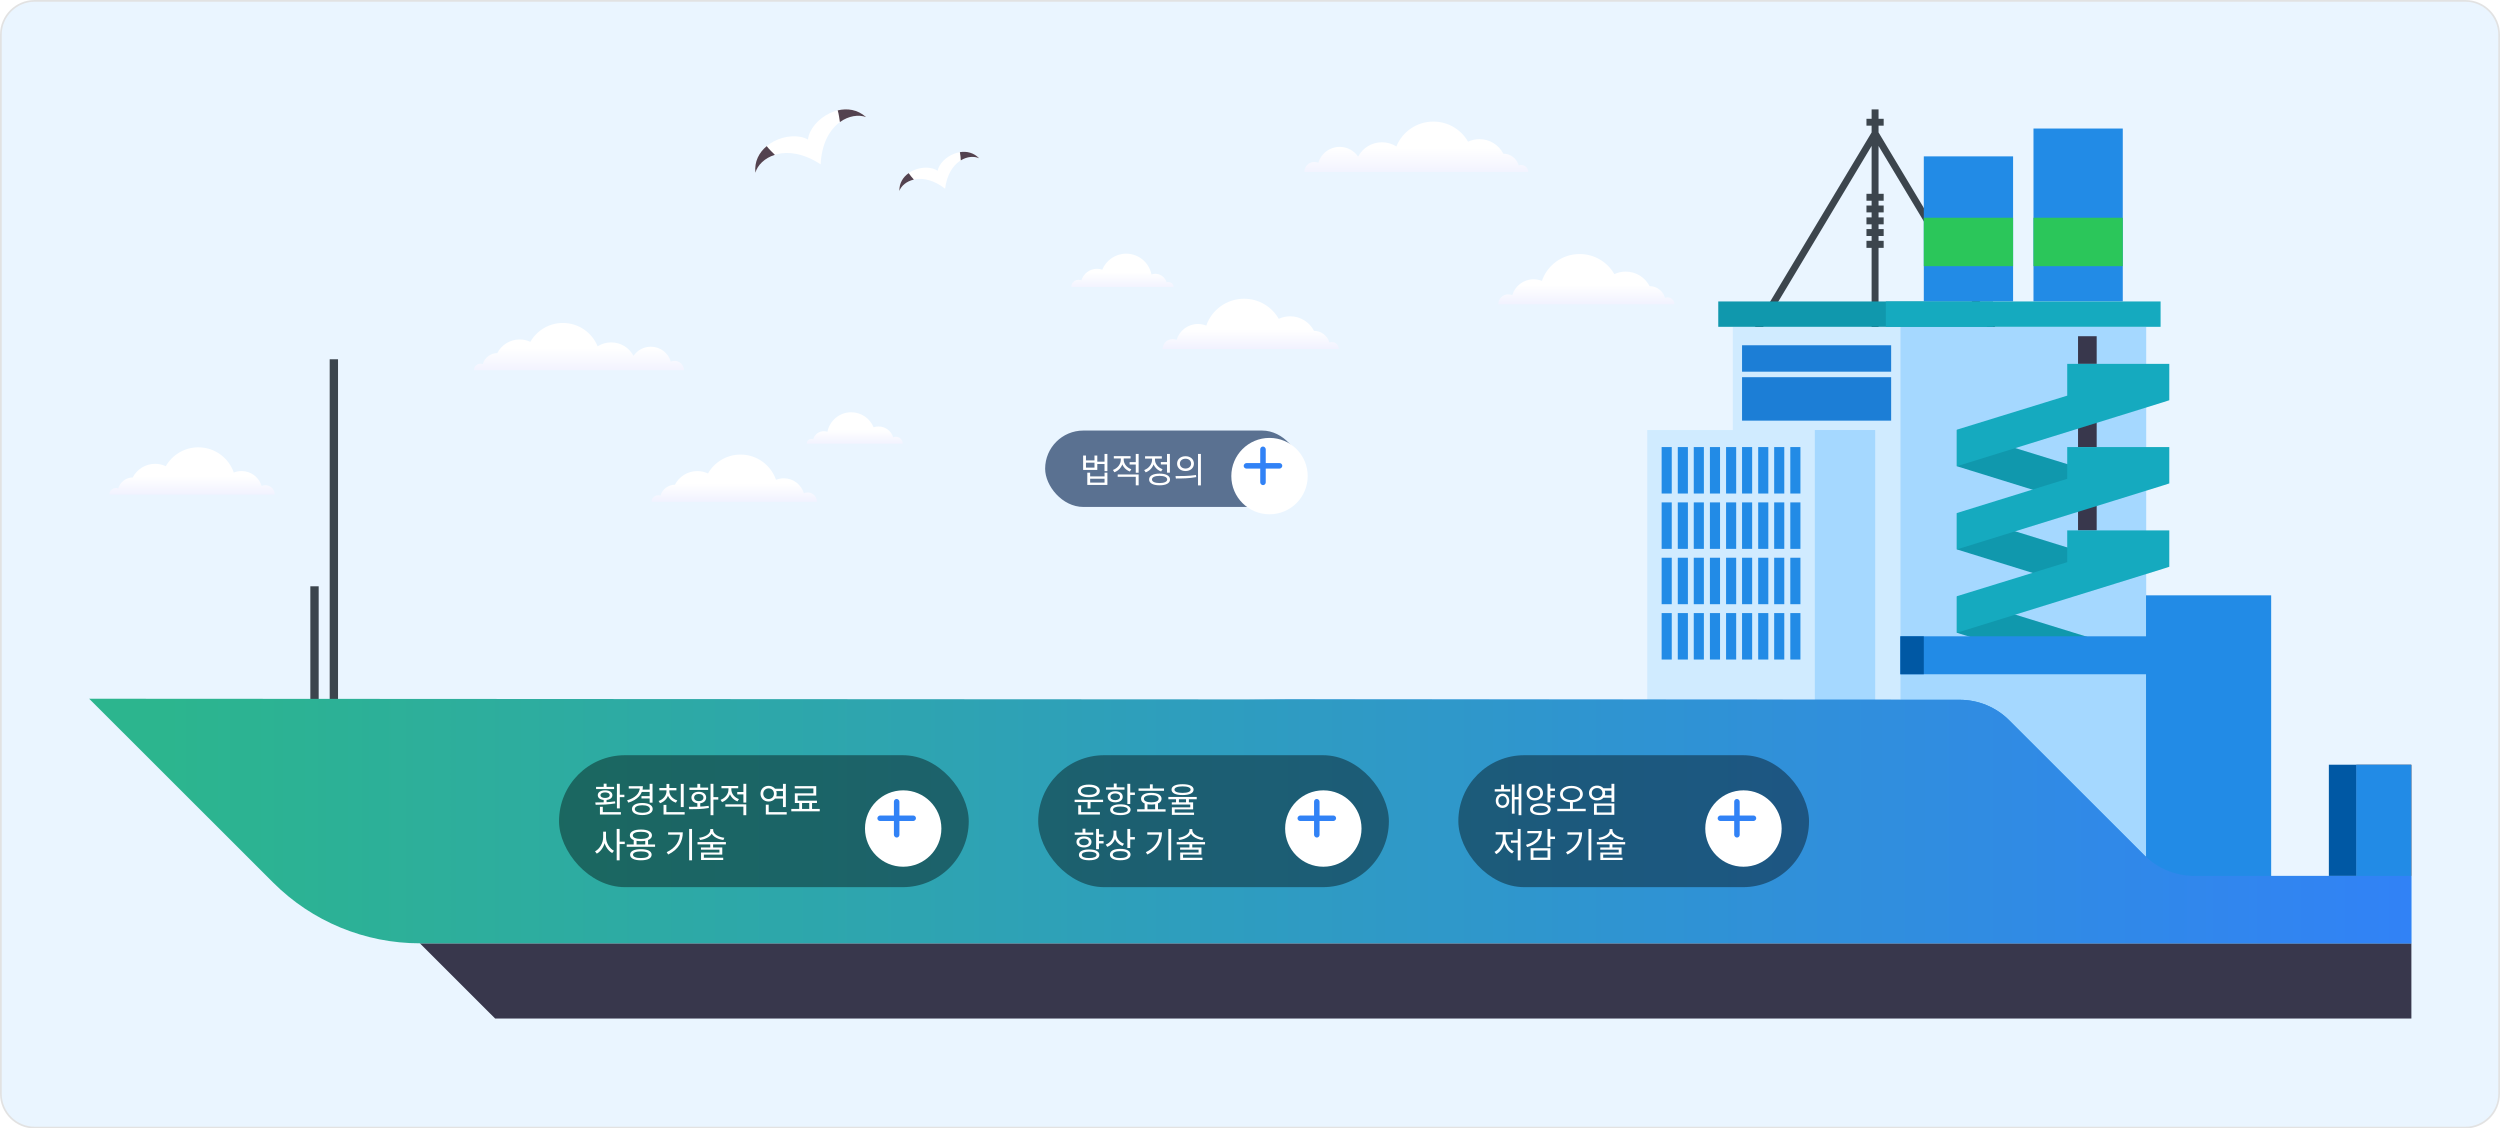 <svg width="1440" height="650" viewBox="0 0 1440 650" fill="none" xmlns="http://www.w3.org/2000/svg">
<path d="M20 0.5H1420C1430.77 0.5 1439.5 9.23 1439.5 20V630C1439.5 640.77 1430.77 649.5 1420 649.5H20C9.23 649.5 0.5 640.77 0.5 630V20C0.5 9.23 9.23 0.5 20 0.5Z" fill="#EAF5FF" stroke="#E2E2E2"/>
<path d="M194.704 435.673H189.899L189.899 206.941H194.704L194.704 435.673Z" fill="#3C454D"/>
<path d="M183.56 435.571H178.754V337.704H183.56V435.571Z" fill="#3C454D"/>
<path d="M1008.12 200.709L1004.64 198.666L1078.05 76.281V72.399H1075.08V68.414H1078.05V63H1082.04V68.414H1085V72.399H1082.04V76.281L1155.44 198.666L1152.07 200.709L1082.04 84.045V111.627H1085V115.612H1082.04V118.37H1085V122.354H1082.04V125.214H1085V129.199H1082.04V131.957H1085V135.941H1082.04V138.699H1085V142.786H1082.04V162.298V199.688H1078.05V162.298V142.786H1075.08V138.699H1078.05V135.941H1075.08V131.957H1078.05V129.199H1075.08V125.214H1078.05V122.354H1075.08V118.37H1078.05V115.612H1075.08V111.627H1078.05V84.045L1008.12 200.709Z" fill="#3C454D"/>
<path d="M998.1 188.348H1094.61V535.687H998.1V188.348Z" fill="#D0EBFF"/>
<path d="M948.82 247.702H1045.33V535.687H948.82V247.702Z" fill="#D0EBFF"/>
<path d="M1031.22 257.509H1037.05V284.275H1031.22V257.509Z" fill="#228BE6"/>
<path d="M1021.92 257.509H1027.75V284.275H1021.92V257.509Z" fill="#228BE6"/>
<path d="M1012.72 257.509H1018.55V284.275H1012.72V257.509Z" fill="#228BE6"/>
<path d="M1003.42 257.509H1009.24V284.275H1003.42V257.509Z" fill="#228BE6"/>
<path d="M994.214 257.509H1000.04V284.275H994.214V257.509Z" fill="#228BE6"/>
<path d="M984.911 257.509H990.738V284.275H984.911V257.509Z" fill="#228BE6"/>
<path d="M975.607 257.509H981.434V284.275H975.607V257.509Z" fill="#228BE6"/>
<path d="M966.405 257.509H972.233V284.275H966.405V257.509Z" fill="#228BE6"/>
<path d="M957.101 257.509H962.929V284.275H957.101V257.509Z" fill="#228BE6"/>
<path d="M1031.22 289.383H1037.05V316.148H1031.22V289.383Z" fill="#228BE6"/>
<path d="M1021.92 289.383H1027.75V316.148H1021.92V289.383Z" fill="#228BE6"/>
<path d="M1012.72 289.383H1018.55V316.148H1012.72V289.383Z" fill="#228BE6"/>
<path d="M1003.42 289.383H1009.24V316.148H1003.42V289.383Z" fill="#228BE6"/>
<path d="M994.214 289.383H1000.04V316.148H994.214V289.383Z" fill="#228BE6"/>
<path d="M984.91 289.383H990.738V316.148H984.91V289.383Z" fill="#228BE6"/>
<path d="M975.607 289.383H981.434V316.148H975.607V289.383Z" fill="#228BE6"/>
<path d="M966.405 289.383H972.233V316.148H966.405V289.383Z" fill="#228BE6"/>
<path d="M957.101 289.383H962.929V316.148H957.101V289.383Z" fill="#228BE6"/>
<path d="M1031.22 321.256H1037.05V348.022H1031.22V321.256Z" fill="#228BE6"/>
<path d="M1021.92 321.256H1027.75V348.022H1021.92V321.256Z" fill="#228BE6"/>
<path d="M1012.72 321.256H1018.55V348.022H1012.72V321.256Z" fill="#228BE6"/>
<path d="M1003.42 321.256H1009.24V348.022H1003.42V321.256Z" fill="#228BE6"/>
<path d="M994.214 321.256H1000.04V348.022H994.214V321.256Z" fill="#228BE6"/>
<path d="M984.91 321.256H990.738V348.022H984.91V321.256Z" fill="#228BE6"/>
<path d="M975.607 321.256H981.434V348.022H975.607V321.256Z" fill="#228BE6"/>
<path d="M966.405 321.256H972.233V348.022H966.405V321.256Z" fill="#228BE6"/>
<path d="M957.101 321.256H962.929V348.022H957.101V321.256Z" fill="#228BE6"/>
<path d="M1031.22 353.13H1037.05V379.895H1031.22V353.13Z" fill="#228BE6"/>
<path d="M1021.92 353.13H1027.75V379.895H1021.92V353.13Z" fill="#228BE6"/>
<path d="M1012.72 353.13H1018.55V379.895H1012.72V353.13Z" fill="#228BE6"/>
<path d="M1003.42 353.13H1009.24V379.895H1003.42V353.13Z" fill="#228BE6"/>
<path d="M994.214 353.13H1000.04V379.895H994.214V353.13Z" fill="#228BE6"/>
<path d="M984.91 353.13H990.738V379.895H984.91V353.13Z" fill="#228BE6"/>
<path d="M975.607 353.13H981.434V379.895H975.607V353.13Z" fill="#228BE6"/>
<path d="M966.405 353.13H972.233V379.895H966.405V353.13Z" fill="#228BE6"/>
<path d="M957.101 353.13H962.929V379.895H957.101V353.13Z" fill="#228BE6"/>
<path d="M989.716 173.637H1147.98V188.246H989.716V173.637Z" fill="#1098AD"/>
<path d="M1094.61 188.348H1236.22V535.687H1094.61V188.348Z" fill="#A5D8FF"/>
<path d="M1196.95 193.66H1207.69V209.597H1196.95V193.66Z" fill="#38374C"/>
<path d="M1196.95 241.573H1207.69V257.509H1196.95V241.573Z" fill="#38374C"/>
<path d="M1196.95 289.587H1207.69V305.524H1196.95V289.587Z" fill="#38374C"/>
<path d="M1127.13 247.702V268.543L1184.79 286.42L1202.27 270.892L1127.13 247.702Z" fill="#1098AD"/>
<path d="M1127.13 295.614V316.455L1184.79 334.332L1202.27 318.907L1127.13 295.614Z" fill="#1098AD"/>
<path d="M1127.13 343.629V364.469L1184.79 382.347L1202.27 366.819L1127.13 343.629Z" fill="#1098AD"/>
<path d="M1127.13 247.498V268.543L1218.73 240.143L1246.03 231.663L1249.51 230.54V209.597H1190.72V227.884L1127.13 247.498Z" fill="#15AABF"/>
<path d="M1127.13 295.512V316.455L1218.73 288.055L1246.03 279.576L1249.51 278.452V257.509H1190.72V275.796L1127.13 295.512Z" fill="#15AABF"/>
<path d="M1127.13 343.425V364.469L1218.73 336.069L1246.03 327.59L1249.51 326.466V305.524H1190.72V323.81L1127.13 343.425Z" fill="#15AABF"/>
<path d="M1171.29 74.033H1222.72V173.637H1171.29V74.033Z" fill="#228BE6"/>
<path d="M1108.11 90.072H1159.54V173.637H1108.11V90.072Z" fill="#228BE6"/>
<path d="M1171.29 125.419H1222.72V153.308H1171.29V125.419Z" fill="#2BC65A"/>
<path d="M1108.11 125.419H1159.54V153.308H1108.11V125.419Z" fill="#2BC65A"/>
<path d="M1045.33 247.702H1080.1V535.687H1045.33V247.702Z" fill="#A5D8FF"/>
<path d="M1236.11 342.914H1308.19V535.687H1236.11V342.914Z" fill="#228BE6"/>
<path d="M1086.23 173.637H1244.5V188.246H1086.23V173.637Z" fill="#15AABF"/>
<path d="M1003.42 217.259H1089.3V242.288H1003.42V217.259Z" fill="#1C7ED6"/>
<path d="M1003.42 198.871H1089.3V214.092H1003.42V198.871Z" fill="#1C7ED6"/>
<path d="M1094.61 366.512H1262.8V388.374H1094.61V366.512Z" fill="#228BE6"/>
<path d="M1094.61 366.512H1108.11V388.374H1094.61V366.512Z" fill="#0058A4"/>
<path d="M241.836 543.348L285.186 586.663H1388.96V543.348H241.836Z" fill="#38374C"/>
<path d="M1357.27 440.475H1388.96V504.528H1357.27V440.475Z" fill="#38374C"/>
<path d="M1341.42 440.475H1357.27V504.528H1341.42V440.475Z" fill="#0058A4"/>
<path d="M1388.65 543.348L827.258 543.144L1370.66 538.241L1367.29 521.487L1226.6 515.868L1118.84 408.193L717.351 402.881L1128.66 403.085C1139.5 403.085 1149.82 407.376 1157.39 415.038L1234.99 492.576C1242.66 500.238 1252.98 504.528 1263.82 504.528H1357.16V440.475H1388.86V543.348H1388.55H1388.65Z" fill="#228BE6"/>
<path fill-rule="evenodd" clip-rule="evenodd" d="M1157.49 415.037C1149.93 407.376 1139.6 403.085 1128.76 403.085L51.364 402.472L157.386 508.41C179.777 530.783 210.142 543.348 241.836 543.348H1388.96V504.528H1263.92C1253.09 504.528 1242.76 500.238 1235.09 492.576L1157.49 415.037Z" fill="url(#paint0_linear_9_154)"/>
<g clip-path="url(#clip0_9_154)">
<path d="M465.412 80.4C455.046 74.495 433.358 82.66 435.098 99.502C437.696 90.243 453.086 81.834 472.691 94.665C473.842 71.409 489.796 64.069 498.839 67.447C486.169 56.098 466.687 68.614 465.388 80.4H465.412Z" fill="white"/>
<path d="M435.098 99.502C436.323 95.151 440.367 91.044 446.322 89.173C444.68 87.545 442.964 85.941 441.617 84.167C437.279 87.788 434.412 92.989 435.098 99.502Z" fill="#53424F"/>
<path d="M498.838 67.447C494.599 65.868 488.84 66.67 483.792 70.315C483.424 68.031 483.154 65.722 482.517 63.583C488.007 62.247 493.937 63.049 498.838 67.423V67.447Z" fill="#53424F"/>
<path d="M540.107 98.384C533.245 93.718 517.757 98.214 518.027 110C520.33 103.73 531.48 98.724 544.371 108.688C546.454 92.6 557.898 88.371 564 91.215C555.839 82.66 541.65 90.291 540.082 98.384H540.107Z" fill="white"/>
<path d="M518.027 110C519.105 107.059 522.144 104.411 526.383 103.438C525.329 102.223 524.227 101.008 523.393 99.72C520.183 101.98 517.929 105.431 518.027 110Z" fill="#53424F"/>
<path d="M564 91.19C561.133 89.854 557.114 90.097 553.413 92.381C553.291 90.777 553.217 89.149 552.899 87.642C556.795 87.01 560.839 87.885 564 91.19Z" fill="#53424F"/>
</g>
<g clip-path="url(#clip1_9_154)">
<path d="M276.724 209.456C277.198 209.456 277.672 209.555 278.095 209.729C279.118 206.098 282.46 203.412 286.425 203.387C288.844 198.71 293.707 195.527 299.343 195.527C301.538 195.527 303.633 196.024 305.478 196.895C309.194 190.403 316.202 186.025 324.232 186.025C333.285 186.025 341.041 191.597 344.233 199.481C346.477 198.039 349.171 197.218 352.038 197.218C357.625 197.218 362.463 200.352 364.907 204.979C367.076 201.795 370.717 199.705 374.882 199.705C380.344 199.705 384.957 203.337 386.404 208.312C387.077 208.013 387.8 207.864 388.574 207.864C391.541 207.864 393.96 210.277 393.96 213.237H272.983C272.983 211.172 274.654 209.506 276.724 209.506V209.456Z" fill="url(#paint1_linear_9_154)"/>
<path d="M66.741 281.092C67.215 281.092 67.688 281.191 68.112 281.365C69.135 277.734 72.477 275.048 76.442 275.023C78.861 270.346 83.724 267.163 89.36 267.163C91.555 267.163 93.65 267.66 95.495 268.531C99.211 262.039 106.219 257.661 114.249 257.661C123.726 257.661 131.756 263.73 134.649 272.187C136.045 271.64 137.541 271.316 139.138 271.316C144.599 271.316 149.213 274.948 150.684 279.923C151.333 279.624 152.081 279.475 152.854 279.475C155.846 279.475 158.241 281.888 158.241 284.848H63C63 282.783 64.671 281.117 66.741 281.117V281.092Z" fill="url(#paint2_linear_9_154)"/>
<path d="M379.047 285.269C379.546 285.269 379.995 285.368 380.419 285.543C381.441 281.911 384.783 279.225 388.748 279.2C391.167 274.524 396.03 271.34 401.666 271.34C403.861 271.34 405.931 271.837 407.801 272.708C411.517 266.216 418.525 261.838 426.555 261.838C436.007 261.838 444.062 267.907 446.98 276.364C448.376 275.817 449.873 275.494 451.469 275.494C456.93 275.494 461.544 279.125 463.015 284.1C463.689 283.801 464.412 283.652 465.185 283.652C468.153 283.652 470.572 286.065 470.572 289.025H375.331C375.331 286.96 377.002 285.294 379.072 285.294L379.047 285.269Z" fill="url(#paint3_linear_9_154)"/>
<path d="M467.429 252.784C467.779 252.784 468.128 252.859 468.427 252.983C469.175 250.322 471.644 248.357 474.537 248.357C475.26 248.357 475.958 248.481 476.607 248.705C477.854 242.312 483.515 237.462 490.273 237.462C496.109 237.462 501.097 241.044 503.191 246.118C504.089 245.819 505.037 245.645 506.034 245.645C510.025 245.645 513.391 248.282 514.464 251.913C514.962 251.69 515.486 251.59 516.035 251.59C518.204 251.59 519.975 253.356 519.975 255.52H464.661C464.661 254.028 465.883 252.809 467.38 252.809L467.429 252.784Z" fill="url(#paint4_linear_9_154)"/>
</g>
<g clip-path="url(#clip2_9_154)">
<path d="M876.246 94.981C875.741 94.981 875.236 95.087 874.784 95.273C873.695 91.405 870.134 88.544 865.908 88.517C863.33 83.537 858.148 80.146 852.142 80.146C849.803 80.146 847.571 80.676 845.604 81.603C841.645 74.689 834.177 70.026 825.619 70.026C815.972 70.026 807.707 75.961 804.306 84.358C801.914 82.822 799.044 81.948 795.987 81.948C790.034 81.948 784.879 85.285 782.274 90.213C779.962 86.822 776.082 84.597 771.644 84.597C765.824 84.597 760.907 88.465 759.366 93.763C758.649 93.445 757.878 93.286 757.054 93.286C753.892 93.286 751.314 95.856 751.314 99.008H880.232C880.232 96.809 878.452 95.034 876.246 95.034V94.981Z" fill="url(#paint5_linear_9_154)"/>
<path d="M960.506 171.277C960.001 171.277 959.496 171.383 959.045 171.568C957.955 167.7 954.394 164.839 950.168 164.813C947.591 159.832 942.408 156.441 936.402 156.441C934.063 156.441 931.831 156.971 929.865 157.898C925.905 150.984 918.437 146.322 909.88 146.322C899.781 146.322 891.223 152.786 888.141 161.793C886.652 161.21 885.058 160.866 883.357 160.866C877.537 160.866 872.62 164.733 871.052 170.032C870.361 169.714 869.564 169.555 868.74 169.555C865.551 169.555 863 172.124 863 175.277H964.493C964.493 173.078 962.712 171.303 960.506 171.303V171.277Z" fill="url(#paint6_linear_9_154)"/>
<path d="M767.206 197.026C766.674 197.026 766.196 197.132 765.744 197.318C764.655 193.45 761.094 190.589 756.868 190.562C754.29 185.582 749.108 182.191 743.102 182.191C740.763 182.191 738.557 182.721 736.564 183.648C732.604 176.734 725.137 172.071 716.579 172.071C706.507 172.071 697.923 178.535 694.814 187.542C693.325 186.96 691.731 186.615 690.03 186.615C684.21 186.615 679.293 190.483 677.726 195.781C677.008 195.463 676.237 195.304 675.413 195.304C672.251 195.304 669.673 197.874 669.673 201.026H771.166C771.166 198.828 769.385 197.053 767.179 197.053L767.206 197.026Z" fill="url(#paint7_linear_9_154)"/>
<path d="M673.022 162.429C672.65 162.429 672.277 162.508 671.959 162.64C671.161 159.806 668.53 157.713 665.448 157.713C664.677 157.713 663.933 157.845 663.242 158.084C661.913 151.276 655.88 146.11 648.678 146.11C642.46 146.11 637.144 149.925 634.912 155.329C633.955 155.011 632.945 154.825 631.882 154.825C627.63 154.825 624.043 157.634 622.9 161.501C622.368 161.263 621.81 161.157 621.226 161.157C618.913 161.157 617.027 163.038 617.027 165.343H675.972C675.972 163.753 674.669 162.455 673.075 162.455L673.022 162.429Z" fill="url(#paint8_linear_9_154)"/>
</g>
<rect x="322" y="435" width="236" height="76" rx="38" fill="black" fill-opacity="0.4"/>
<path d="M355.34 451.48V465.64H357V451.48H355.34ZM356.3 457.78V459.16H359.64V457.78H356.3ZM345.56 467.8V469.16H357.64V467.8H345.56ZM345.56 464.7V468.22H347.22V464.7H345.56ZM347.72 460.32V462.78H349.38V460.32H347.72ZM343.1 463.56C346.24 463.54 350.58 463.46 354.4 462.76L354.26 461.58C350.54 462.16 346.08 462.22 342.88 462.22L343.1 463.56ZM343.34 453.24V454.5H353.72V453.24H343.34ZM348.54 455.24C346 455.24 344.32 456.3 344.32 458.02C344.32 459.76 346 460.82 348.54 460.82C351.08 460.82 352.74 459.76 352.74 458.02C352.74 456.3 351.08 455.24 348.54 455.24ZM348.54 456.42C350.14 456.42 351.18 457.04 351.18 458.02C351.18 459.02 350.14 459.62 348.54 459.62C346.92 459.62 345.88 459.02 345.88 458.02C345.88 457.04 346.92 456.42 348.54 456.42ZM347.72 451.4V453.8H349.38V451.4H347.72ZM369.638 454.8V456.16H374.478V454.8H369.638ZM369.478 458.56V459.92H374.358V458.56H369.478ZM374.198 451.48V462.32H375.858V451.48H374.198ZM368.538 452.84V453.56C368.538 456.98 365.838 459.64 361.218 460.98L361.898 462.32C367.098 460.76 370.318 457.5 370.318 452.84H368.538ZM362.158 452.84V454.2H369.678V452.84H362.158ZM369.978 462.52C366.318 462.52 363.998 463.82 363.998 466C363.998 468.18 366.318 469.48 369.978 469.48C373.638 469.48 375.958 468.18 375.958 466C375.958 463.82 373.638 462.52 369.978 462.52ZM369.978 463.82C372.638 463.82 374.338 464.64 374.338 466C374.338 467.36 372.638 468.16 369.978 468.16C367.338 468.16 365.638 467.36 365.638 466C365.638 464.64 367.338 463.82 369.978 463.82ZM392.137 451.5V464.86H393.817V451.5H392.137ZM382.197 467.8V469.16H394.357V467.8H382.197ZM382.197 463.6V468.52H383.837V463.6H382.197ZM383.897 454.94V455.7C383.897 458.2 382.037 460.48 379.357 461.36L380.177 462.66C383.197 461.62 385.257 458.94 385.257 455.7V454.94H383.897ZM384.177 454.94V455.7C384.177 458.8 386.257 461.36 389.317 462.34L390.117 461.04C387.417 460.2 385.537 458.06 385.537 455.7V454.94H384.177ZM379.777 453.9V455.24H389.617V453.9H379.777ZM383.897 451.56V454.54H385.537V451.56H383.897ZM401.675 462.26V465.2H403.335V462.26H401.675ZM409.275 451.48V469.56H410.935V451.48H409.275ZM410.395 459.16V460.56H413.735V459.16H410.395ZM397.015 466.12C400.175 466.12 404.415 466.1 408.315 465.4L408.175 464.16C404.435 464.7 400.015 464.74 396.775 464.74L397.015 466.12ZM397.075 453.66V455H407.895V453.66H397.075ZM402.495 456.06C399.975 456.06 398.255 457.38 398.255 459.4C398.255 461.44 399.975 462.74 402.495 462.74C405.015 462.74 406.755 461.44 406.755 459.4C406.755 457.38 405.015 456.06 402.495 456.06ZM402.495 457.34C404.115 457.34 405.195 458.16 405.195 459.4C405.195 460.64 404.115 461.46 402.495 461.46C400.875 461.46 399.815 460.64 399.815 459.4C399.815 458.16 400.875 457.34 402.495 457.34ZM401.675 451.5V454.56H403.335V451.5H401.675ZM419.594 453.32V454.78C419.594 457.34 417.734 459.74 415.034 460.7L415.894 462.02C418.914 460.9 420.954 458.08 420.954 454.78V453.32H419.594ZM419.914 453.32V454.78C419.914 457.8 421.854 460.52 424.794 461.6L425.634 460.28C423.014 459.36 421.254 457.1 421.254 454.78V453.32H419.914ZM424.654 456.18V457.56H428.674V456.18H424.654ZM415.554 452.72V454.06H425.214V452.72H415.554ZM417.794 463.28V464.64H428.194V469.56H429.854V463.28H417.794ZM428.194 451.48V462.3H429.854V451.48H428.194ZM446.147 454.3V455.66H451.587V454.3H446.147ZM446.147 458.64V460H451.587V458.64H446.147ZM450.987 451.5V464.86H452.647V451.5H450.987ZM441.107 467.8V469.16H453.147V467.8H441.107ZM441.107 463.48V468.4H442.767V463.48H441.107ZM442.707 452.64C440.047 452.64 438.047 454.5 438.047 457.16C438.047 459.82 440.047 461.68 442.707 461.68C445.367 461.68 447.367 459.82 447.367 457.16C447.367 454.5 445.367 452.64 442.707 452.64ZM442.707 454.1C444.467 454.1 445.787 455.38 445.787 457.16C445.787 458.96 444.467 460.24 442.707 460.24C440.947 460.24 439.647 458.96 439.647 457.16C439.647 455.38 440.947 454.1 442.707 454.1ZM460.346 462.08V466.52H461.986V462.08H460.346ZM466.126 462.04V466.5H467.746V462.04H466.126ZM455.786 465.96V467.34H472.166V465.96H455.786ZM457.766 452.82V454.16H468.506V456.96H457.826V461.92H459.466V458.28H470.146V452.82H457.766ZM457.826 461.18V462.54H470.566V461.18H457.826ZM347.42 479.04V482.28C347.42 485.58 345.36 489.06 342.74 490.38L343.76 491.7C346.62 490.18 348.78 486.28 348.78 482.28V479.04H347.42ZM347.72 479.04V482.28C347.72 486.16 349.82 489.86 352.62 491.36L353.64 490.04C351.08 488.76 349.06 485.46 349.06 482.28V479.04H347.72ZM355.22 477.48V495.56H356.9V477.48H355.22ZM356.5 484.8V486.2H359.86V484.8H356.5ZM365.018 483.6V487.02H366.658V483.6H365.018ZM371.658 483.6V487.02H373.298V483.6H371.658ZM360.978 486.42V487.76H377.318V486.42H360.978ZM369.138 489.12C365.258 489.12 362.938 490.26 362.938 492.32C362.938 494.38 365.258 495.54 369.138 495.54C373.018 495.54 375.338 494.38 375.338 492.32C375.338 490.26 373.018 489.12 369.138 489.12ZM369.138 490.4C371.978 490.4 373.658 491.1 373.658 492.32C373.658 493.56 371.978 494.24 369.138 494.24C366.318 494.24 364.618 493.56 364.618 492.32C364.618 491.1 366.318 490.4 369.138 490.4ZM369.158 477.8C365.218 477.8 362.798 479.06 362.798 481.18C362.798 483.28 365.218 484.52 369.158 484.52C373.078 484.52 375.518 483.28 375.518 481.18C375.518 479.06 373.078 477.8 369.158 477.8ZM369.158 479.1C372.038 479.1 373.818 479.86 373.818 481.18C373.818 482.48 372.038 483.24 369.158 483.24C366.278 483.24 364.498 482.48 364.498 481.18C364.498 479.86 366.278 479.1 369.158 479.1ZM396.952 477.48V495.56H398.612V477.48H396.952ZM391.652 479.42V479.7C391.652 484.5 389.232 488.34 384.012 490.86L384.892 492.2C390.932 489.24 393.292 484.66 393.292 479.42H391.652ZM384.832 479.42V480.78H392.372V479.42H384.832ZM409.111 477.56V478.22C409.111 480.46 405.951 482.2 402.671 482.56L403.231 483.84C406.991 483.36 410.511 481.3 410.511 478.22V477.56H409.111ZM409.391 477.56V478.22C409.391 481.3 412.911 483.36 416.651 483.84L417.231 482.56C413.951 482.2 410.791 480.46 410.791 478.22V477.56H409.391ZM409.111 486V488.76H410.751V486H409.111ZM401.771 485.02V486.36H418.111V485.02H401.771ZM403.751 488.14V489.42H414.391V491.06H403.791V494.44H405.431V492.26H416.031V488.14H403.751ZM403.791 494.06V495.36H416.571V494.06H403.791Z" fill="white"/>
<g filter="url(#filter0_d_9_154)">
<circle cx="516" cy="473" r="22" fill="white"/>
</g>
<rect x="514.891" y="460.2" width="3.177" height="22.241" rx="1.589" fill="#3182F6"/>
<rect x="527.6" y="469.732" width="3.177" height="22.241" rx="1.589" transform="rotate(90 527.6 469.732)" fill="#3182F6"/>
<rect x="598" y="435" width="202" height="76" rx="38" fill="black" fill-opacity="0.4"/>
<path d="M618.98 460.64V462H635.38V460.64H618.98ZM626.46 461.5V465.66H628.14V461.5H626.46ZM621.06 467.78V469.16H633.56V467.78H621.06ZM621.06 463.88V468.16H622.72V463.88H621.06ZM627.16 451.92C623.32 451.92 620.82 453.32 620.82 455.56C620.82 457.8 623.32 459.2 627.16 459.2C630.98 459.2 633.5 457.8 633.5 455.56C633.5 453.32 630.98 451.92 627.16 451.92ZM627.16 453.28C629.92 453.28 631.74 454.16 631.74 455.56C631.74 456.98 629.92 457.84 627.16 457.84C624.4 457.84 622.58 456.98 622.58 455.56C622.58 454.16 624.4 453.28 627.16 453.28ZM649.358 451.48V463.12H651.018V451.48H649.358ZM650.558 456.5V457.88H653.698V456.5H650.558ZM645.338 463.28C641.698 463.28 639.458 464.42 639.458 466.4C639.458 468.38 641.698 469.52 645.338 469.52C648.998 469.52 651.218 468.38 651.218 466.4C651.218 464.42 648.998 463.28 645.338 463.28ZM645.338 464.56C647.998 464.56 649.598 465.24 649.598 466.4C649.598 467.58 647.998 468.24 645.338 468.24C642.698 468.24 641.098 467.58 641.098 466.4C641.098 465.24 642.698 464.56 645.338 464.56ZM637.038 453.52V454.84H647.718V453.52H637.038ZM642.378 455.76C639.778 455.76 638.038 457 638.038 458.94C638.038 460.9 639.778 462.14 642.378 462.14C644.958 462.14 646.698 460.9 646.698 458.94C646.698 457 644.958 455.76 642.378 455.76ZM642.378 457.02C643.998 457.02 645.118 457.78 645.118 458.94C645.118 460.12 643.998 460.88 642.378 460.88C640.718 460.88 639.618 460.12 639.618 458.94C639.618 457.78 640.718 457.02 642.378 457.02ZM641.538 451.32V454.26H643.198V451.32H641.538ZM659.297 462.66V466.92H660.937V462.66H659.297ZM665.357 462.66V466.92H666.997V462.66H665.357ZM655.797 454.14V455.5H670.477V454.14H655.797ZM654.997 466.12V467.5H671.377V466.12H654.997ZM663.137 456.68C659.477 456.68 657.237 457.92 657.237 460.08C657.237 462.2 659.477 463.44 663.137 463.44C666.797 463.44 669.057 462.2 669.057 460.08C669.057 457.92 666.797 456.68 663.137 456.68ZM663.137 457.98C665.777 457.98 667.377 458.76 667.377 460.08C667.377 461.38 665.777 462.14 663.137 462.14C660.497 462.14 658.897 461.38 658.897 460.08C658.897 458.76 660.497 457.98 663.137 457.98ZM662.337 451.76V454.96H663.977V451.76H662.337ZM677.395 459.6V462.94H679.055V459.6H677.395ZM683.155 459.6V462.94H684.795V459.6H683.155ZM681.155 451.7C677.155 451.7 674.795 452.8 674.795 454.82C674.795 456.84 677.155 457.96 681.155 457.96C685.135 457.96 687.515 456.84 687.515 454.82C687.515 452.8 685.135 451.7 681.155 451.7ZM681.155 452.96C684.095 452.96 685.795 453.64 685.795 454.82C685.795 456.02 684.095 456.7 681.155 456.7C678.195 456.7 676.495 456.02 676.495 454.82C676.495 453.64 678.195 452.96 681.155 452.96ZM672.975 459.04V460.38H689.315V459.04H672.975ZM674.955 462.14V463.42H685.595V465.02H674.995V468.42H676.635V466.22H687.235V462.14H674.955ZM674.995 468.06V469.36H687.775V468.06H674.995ZM632.52 480.6V481.98H635.66V480.6H632.52ZM632.52 484.46V485.84H635.66V484.46H632.52ZM631.36 477.48V489.12H633.02V477.48H631.36ZM627.34 489.28C623.7 489.28 621.46 490.42 621.46 492.4C621.46 494.38 623.7 495.52 627.34 495.52C631 495.52 633.22 494.38 633.22 492.4C633.22 490.42 631 489.28 627.34 489.28ZM627.34 490.56C630 490.56 631.6 491.24 631.6 492.4C631.6 493.58 630 494.24 627.34 494.24C624.7 494.24 623.1 493.58 623.1 492.4C623.1 491.24 624.7 490.56 627.34 490.56ZM619.04 479.52V480.84H629.72V479.52H619.04ZM624.38 481.76C621.78 481.76 620.04 483 620.04 484.94C620.04 486.9 621.78 488.14 624.38 488.14C626.96 488.14 628.7 486.9 628.7 484.94C628.7 483 626.96 481.76 624.38 481.76ZM624.38 483.02C626 483.02 627.12 483.78 627.12 484.94C627.12 486.12 626 486.88 624.38 486.88C622.72 486.88 621.62 486.12 621.62 484.94C621.62 483.78 622.72 483.02 624.38 483.02ZM623.54 477.32V480.26H625.2V477.32H623.54ZM641.378 478.42V480.26C641.378 483.02 639.618 485.46 636.898 486.46L637.778 487.8C640.798 486.62 642.758 483.74 642.758 480.26V478.42H641.378ZM641.678 478.42V480.38C641.678 483.52 643.658 486.2 646.558 487.28L647.438 485.98C644.838 485.08 643.038 482.82 643.038 480.38V478.42H641.678ZM649.358 477.48V488.44H651.018V477.48H649.358ZM650.558 482.14V483.54H653.698V482.14H650.558ZM645.258 488.94C641.558 488.94 639.318 490.16 639.318 492.24C639.318 494.32 641.558 495.52 645.258 495.52C648.958 495.52 651.198 494.32 651.198 492.24C651.198 490.16 648.958 488.94 645.258 488.94ZM645.258 490.26C647.938 490.26 649.578 490.98 649.578 492.24C649.578 493.5 647.938 494.22 645.258 494.22C642.578 494.22 640.938 493.5 640.938 492.24C640.938 490.98 642.578 490.26 645.258 490.26ZM672.952 477.48V495.56H674.612V477.48H672.952ZM667.652 479.42V479.7C667.652 484.5 665.232 488.34 660.012 490.86L660.892 492.2C666.932 489.24 669.292 484.66 669.292 479.42H667.652ZM660.832 479.42V480.78H668.372V479.42H660.832ZM685.111 477.56V478.22C685.111 480.46 681.951 482.2 678.671 482.56L679.231 483.84C682.991 483.36 686.511 481.3 686.511 478.22V477.56H685.111ZM685.391 477.56V478.22C685.391 481.3 688.911 483.36 692.651 483.84L693.231 482.56C689.951 482.2 686.791 480.46 686.791 478.22V477.56H685.391ZM685.111 486V488.76H686.751V486H685.111ZM677.771 485.02V486.36H694.111V485.02H677.771ZM679.751 488.14V489.42H690.391V491.06H679.791V494.44H681.431V492.26H692.031V488.14H679.751ZM679.791 494.06V495.36H692.571V494.06H679.791Z" fill="white"/>
<g filter="url(#filter1_d_9_154)">
<circle cx="758" cy="473" r="22" fill="white"/>
</g>
<rect x="756.891" y="460.2" width="3.177" height="22.241" rx="1.589" fill="#3182F6"/>
<rect x="769.6" y="469.732" width="3.177" height="22.241" rx="1.589" transform="rotate(90 769.6 469.732)" fill="#3182F6"/>
<rect x="840" y="435" width="202" height="76" rx="38" fill="black" fill-opacity="0.4"/>
<path d="M860.96 454.56V455.92H869.92V454.56H860.96ZM865.44 457.12C863.2 457.12 861.56 458.82 861.56 461.26C861.56 463.68 863.2 465.38 865.44 465.38C867.7 465.38 869.34 463.68 869.34 461.26C869.34 458.82 867.7 457.12 865.44 457.12ZM865.44 458.54C866.84 458.54 867.86 459.66 867.86 461.26C867.86 462.86 866.84 463.98 865.44 463.98C864.06 463.98 863.06 462.86 863.06 461.26C863.06 459.66 864.06 458.54 865.44 458.54ZM874.7 451.48V469.56H876.3V451.48H874.7ZM871.82 459.08V460.46H875.24V459.08H871.82ZM870.84 451.88V468.68H872.4V451.88H870.84ZM864.64 452V455.4H866.28V452H864.64ZM892.518 454.18V455.56H895.658V454.18H892.518ZM892.518 458.02V459.4H895.658V458.02H892.518ZM884.038 452.54C881.318 452.54 879.318 454.3 879.318 456.82C879.318 459.32 881.318 461.06 884.038 461.06C886.758 461.06 888.758 459.32 888.758 456.82C888.758 454.3 886.758 452.54 884.038 452.54ZM884.038 453.94C885.838 453.94 887.138 455.12 887.138 456.82C887.138 458.52 885.838 459.68 884.038 459.68C882.238 459.68 880.938 458.52 880.938 456.82C880.938 455.12 882.238 453.94 884.038 453.94ZM891.358 451.48V462.18H893.018V451.48H891.358ZM887.258 462.76C883.578 462.76 881.318 464.02 881.318 466.14C881.318 468.28 883.578 469.52 887.258 469.52C890.938 469.52 893.198 468.28 893.198 466.14C893.198 464.02 890.938 462.76 887.258 462.76ZM887.258 464.1C889.938 464.1 891.578 464.84 891.578 466.14C891.578 467.44 889.938 468.2 887.258 468.2C884.578 468.2 882.938 467.44 882.938 466.14C882.938 464.84 884.578 464.1 887.258 464.1ZM904.317 461.7V466.2H905.977V461.7H904.317ZM905.157 452.66C901.337 452.66 898.577 454.52 898.577 457.4C898.577 460.28 901.337 462.14 905.157 462.14C908.977 462.14 911.717 460.28 911.717 457.4C911.717 454.52 908.977 452.66 905.157 452.66ZM905.157 453.98C908.017 453.98 910.117 455.34 910.117 457.4C910.117 459.46 908.017 460.82 905.157 460.82C902.277 460.82 900.177 459.46 900.177 457.4C900.177 455.34 902.277 453.98 905.157 453.98ZM896.997 465.88V467.26H913.377V465.88H896.997ZM923.215 454.06V455.42H928.735V454.06H923.215ZM923.215 458.12V459.48H928.735V458.12H923.215ZM919.915 452.5C917.235 452.5 915.255 454.28 915.255 456.78C915.255 459.3 917.235 461.04 919.915 461.04C922.575 461.04 924.575 459.3 924.575 456.78C924.575 454.28 922.575 452.5 919.915 452.5ZM919.915 453.92C921.675 453.92 922.995 455.12 922.995 456.78C922.995 458.46 921.675 459.66 919.915 459.66C918.155 459.66 916.855 458.46 916.855 456.78C916.855 455.12 918.155 453.92 919.915 453.92ZM928.195 451.48V461.86H929.855V451.48H928.195ZM918.135 462.8V469.32H929.855V462.8H918.135ZM928.235 464.12V467.98H919.755V464.12H928.235ZM874.22 477.46V495.58H875.86V477.46H874.22ZM870.32 484.06V485.42H874.7V484.06H870.32ZM865.58 480.06V482.76C865.58 485.98 863.44 489.4 860.84 490.68L861.82 492C864.68 490.52 866.92 486.66 866.92 482.76V480.06H865.58ZM865.92 480.06V482.76C865.92 486.48 868.12 490.2 870.98 491.62L871.96 490.32C869.34 489.08 867.24 485.78 867.24 482.76V480.06H865.92ZM861.5 479.32V480.7H871.34V479.32H861.5ZM891.358 477.48V487.72H893.018V477.48H891.358ZM892.558 481.88V483.26H895.698V481.88H892.558ZM886.358 478.64V479.38C886.358 482.7 883.658 485.32 878.978 486.6L879.618 487.92C884.938 486.48 888.118 483.2 888.118 478.64H886.358ZM879.758 478.64V479.98H887.278V478.64H879.758ZM881.638 488.58V495.32H893.018V488.58H881.638ZM891.378 489.92V493.96H883.278V489.92H891.378ZM914.952 477.48V495.56H916.612V477.48H914.952ZM909.652 479.42V479.7C909.652 484.5 907.232 488.34 902.012 490.86L902.892 492.2C908.932 489.24 911.292 484.66 911.292 479.42H909.652ZM902.832 479.42V480.78H910.372V479.42H902.832ZM927.111 477.56V478.22C927.111 480.46 923.951 482.2 920.671 482.56L921.231 483.84C924.991 483.36 928.511 481.3 928.511 478.22V477.56H927.111ZM927.391 477.56V478.22C927.391 481.3 930.911 483.36 934.651 483.84L935.231 482.56C931.951 482.2 928.791 480.46 928.791 478.22V477.56H927.391ZM927.111 486V488.76H928.751V486H927.111ZM919.771 485.02V486.36H936.111V485.02H919.771ZM921.751 488.14V489.42H932.391V491.06H921.791V494.44H923.431V492.26H934.031V488.14H921.751ZM921.791 494.06V495.36H934.571V494.06H921.791Z" fill="white"/>
<g filter="url(#filter2_d_9_154)">
<circle cx="1000" cy="473" r="22" fill="white"/>
</g>
<rect x="998.891" y="460.2" width="3.177" height="22.241" rx="1.589" fill="#3182F6"/>
<rect x="1011.6" y="469.732" width="3.177" height="22.241" rx="1.589" transform="rotate(90 1011.6 469.732)" fill="#3182F6"/>
<rect x="602" y="248" width="147" height="44" rx="22" fill="#5A7191"/>
<path d="M623.88 262.4V270.68H632.04V262.4H630.42V265.18H625.52V262.4H623.88ZM625.52 266.48H630.42V269.32H625.52V266.48ZM631.58 265.92V267.28H636.7V265.92H631.58ZM636.2 261.48V271.36H637.86V261.48H636.2ZM626.28 272.24V279.32H637.86V272.24H636.22V274.42H627.92V272.24H626.28ZM627.92 275.74H636.22V277.96H627.92V275.74ZM645.598 263.32V264.78C645.598 267.34 643.738 269.74 641.038 270.7L641.898 272.02C644.918 270.9 646.958 268.08 646.958 264.78V263.32H645.598ZM645.918 263.32V264.78C645.918 267.8 647.858 270.52 650.798 271.6L651.638 270.28C649.018 269.36 647.258 267.1 647.258 264.78V263.32H645.918ZM650.658 266.18V267.56H654.678V266.18H650.658ZM641.558 262.72V264.06H651.218V262.72H641.558ZM643.798 273.28V274.64H654.198V279.56H655.858V273.28H643.798ZM654.198 261.48V272.3H655.858V261.48H654.198ZM668.637 266.16V267.54H672.717V266.16H668.637ZM672.197 261.48V272.26H673.857V261.48H672.197ZM667.917 272.8C664.177 272.8 661.877 274.06 661.877 276.18C661.877 278.32 664.177 279.54 667.917 279.54C671.637 279.54 673.937 278.32 673.937 276.18C673.937 274.06 671.637 272.8 667.917 272.8ZM667.917 274.1C670.637 274.1 672.297 274.86 672.297 276.18C672.297 277.48 670.637 278.24 667.917 278.24C665.197 278.24 663.537 277.48 663.537 276.18C663.537 274.86 665.197 274.1 667.917 274.1ZM663.597 263.3V264.76C663.597 267.36 661.737 269.78 659.057 270.76L659.917 272.08C662.917 270.96 664.957 268.1 664.957 264.76V263.3H663.597ZM663.917 263.3V264.76C663.917 267.8 665.857 270.52 668.797 271.58L669.637 270.26C667.017 269.34 665.257 267.1 665.257 264.76V263.3H663.917ZM659.557 262.8V264.16H669.217V262.8H659.557ZM682.855 262.78C680.035 262.78 677.995 264.52 677.995 267.04C677.995 269.58 680.035 271.32 682.855 271.32C685.675 271.32 687.695 269.58 687.695 267.04C687.695 264.52 685.675 262.78 682.855 262.78ZM682.855 264.22C684.715 264.22 686.075 265.36 686.075 267.04C686.075 268.72 684.715 269.88 682.855 269.88C680.975 269.88 679.615 268.72 679.615 267.04C679.615 265.36 680.975 264.22 682.855 264.22ZM690.055 261.46V279.58H691.715V261.46H690.055ZM677.315 275.62C680.535 275.62 684.955 275.6 689.015 274.82L688.875 273.6C684.935 274.22 680.375 274.24 677.075 274.24L677.315 275.62Z" fill="white"/>
<g filter="url(#filter3_d_9_154)">
<circle cx="727" cy="270" r="22" fill="white"/>
</g>
<rect x="725.891" y="257.2" width="3.177" height="22.241" rx="1.589" fill="#3182F6"/>
<rect x="738.6" y="266.732" width="3.177" height="22.241" rx="1.589" transform="rotate(90 738.6 266.732)" fill="#3182F6"/>
<defs>
<filter id="filter0_d_9_154" x="477.055" y="434.055" width="86.364" height="86.364" filterUnits="userSpaceOnUse" color-interpolation-filters="sRGB">
<feFlood flood-opacity="0" result="BackgroundImageFix"/>
<feColorMatrix in="SourceAlpha" type="matrix" values="0 0 0 0 0 0 0 0 0 0 0 0 0 0 0 0 0 0 127 0" result="hardAlpha"/>
<feOffset dx="4.236" dy="4.236"/>
<feGaussianBlur stdDeviation="10.591"/>
<feComposite in2="hardAlpha" operator="out"/>
<feColorMatrix type="matrix" values="0 0 0 0 0.506 0 0 0 0 0.543 0 0 0 0 0.617 0 0 0 0.2 0"/>
<feBlend mode="normal" in2="BackgroundImageFix" result="effect1_dropShadow_9_154"/>
<feBlend mode="normal" in="SourceGraphic" in2="effect1_dropShadow_9_154" result="shape"/>
</filter>
<filter id="filter1_d_9_154" x="719.055" y="434.055" width="86.364" height="86.364" filterUnits="userSpaceOnUse" color-interpolation-filters="sRGB">
<feFlood flood-opacity="0" result="BackgroundImageFix"/>
<feColorMatrix in="SourceAlpha" type="matrix" values="0 0 0 0 0 0 0 0 0 0 0 0 0 0 0 0 0 0 127 0" result="hardAlpha"/>
<feOffset dx="4.236" dy="4.236"/>
<feGaussianBlur stdDeviation="10.591"/>
<feComposite in2="hardAlpha" operator="out"/>
<feColorMatrix type="matrix" values="0 0 0 0 0.506 0 0 0 0 0.543 0 0 0 0 0.617 0 0 0 0.2 0"/>
<feBlend mode="normal" in2="BackgroundImageFix" result="effect1_dropShadow_9_154"/>
<feBlend mode="normal" in="SourceGraphic" in2="effect1_dropShadow_9_154" result="shape"/>
</filter>
<filter id="filter2_d_9_154" x="961.055" y="434.055" width="86.364" height="86.364" filterUnits="userSpaceOnUse" color-interpolation-filters="sRGB">
<feFlood flood-opacity="0" result="BackgroundImageFix"/>
<feColorMatrix in="SourceAlpha" type="matrix" values="0 0 0 0 0 0 0 0 0 0 0 0 0 0 0 0 0 0 127 0" result="hardAlpha"/>
<feOffset dx="4.236" dy="4.236"/>
<feGaussianBlur stdDeviation="10.591"/>
<feComposite in2="hardAlpha" operator="out"/>
<feColorMatrix type="matrix" values="0 0 0 0 0.506 0 0 0 0 0.543 0 0 0 0 0.617 0 0 0 0.2 0"/>
<feBlend mode="normal" in2="BackgroundImageFix" result="effect1_dropShadow_9_154"/>
<feBlend mode="normal" in="SourceGraphic" in2="effect1_dropShadow_9_154" result="shape"/>
</filter>
<filter id="filter3_d_9_154" x="688.055" y="231.055" width="86.364" height="86.364" filterUnits="userSpaceOnUse" color-interpolation-filters="sRGB">
<feFlood flood-opacity="0" result="BackgroundImageFix"/>
<feColorMatrix in="SourceAlpha" type="matrix" values="0 0 0 0 0 0 0 0 0 0 0 0 0 0 0 0 0 0 127 0" result="hardAlpha"/>
<feOffset dx="4.236" dy="4.236"/>
<feGaussianBlur stdDeviation="10.591"/>
<feComposite in2="hardAlpha" operator="out"/>
<feColorMatrix type="matrix" values="0 0 0 0 0.506 0 0 0 0 0.543 0 0 0 0 0.617 0 0 0 0.2 0"/>
<feBlend mode="normal" in2="BackgroundImageFix" result="effect1_dropShadow_9_154"/>
<feBlend mode="normal" in="SourceGraphic" in2="effect1_dropShadow_9_154" result="shape"/>
</filter>
<linearGradient id="paint0_linear_9_154" x1="1388.96" y1="533.863" x2="94.513" y2="533.863" gradientUnits="userSpaceOnUse">
<stop stop-color="#3182F6"/>
<stop offset="1" stop-color="#2CB58E"/>
</linearGradient>
<linearGradient id="paint1_linear_9_154" x1="333.484" y1="200.377" x2="333.484" y2="216.122" gradientUnits="userSpaceOnUse">
<stop stop-color="white"/>
<stop offset="1" stop-color="#F0F1FF"/>
</linearGradient>
<linearGradient id="paint2_linear_9_154" x1="110.633" y1="274.426" x2="110.633" y2="285.768" gradientUnits="userSpaceOnUse">
<stop stop-color="white"/>
<stop offset="1" stop-color="#F0F1FF"/>
</linearGradient>
<linearGradient id="paint3_linear_9_154" x1="422.964" y1="278.603" x2="422.964" y2="289.945" gradientUnits="userSpaceOnUse">
<stop stop-color="white"/>
<stop offset="1" stop-color="#F0F1FF"/>
</linearGradient>
<linearGradient id="paint4_linear_9_154" x1="492.343" y1="247.536" x2="492.343" y2="257.137" gradientUnits="userSpaceOnUse">
<stop stop-color="white"/>
<stop offset="1" stop-color="#F0F1FF"/>
</linearGradient>
<linearGradient id="paint5_linear_9_154" x1="815.76" y1="85.312" x2="815.76" y2="102.081" gradientUnits="userSpaceOnUse">
<stop stop-color="white"/>
<stop offset="1" stop-color="#F0F1FF"/>
</linearGradient>
<linearGradient id="paint6_linear_9_154" x1="913.733" y1="164.177" x2="913.733" y2="176.257" gradientUnits="userSpaceOnUse">
<stop stop-color="white"/>
<stop offset="1" stop-color="#F0F1FF"/>
</linearGradient>
<linearGradient id="paint7_linear_9_154" x1="720.406" y1="189.927" x2="720.406" y2="202.007" gradientUnits="userSpaceOnUse">
<stop stop-color="white"/>
<stop offset="1" stop-color="#F0F1FF"/>
</linearGradient>
<linearGradient id="paint8_linear_9_154" x1="646.472" y1="156.839" x2="646.472" y2="167.065" gradientUnits="userSpaceOnUse">
<stop stop-color="white"/>
<stop offset="1" stop-color="#F0F1FF"/>
</linearGradient>
<clipPath id="clip0_9_154">
<rect width="129" height="47" fill="white" transform="translate(435 63)"/>
</clipPath>
<clipPath id="clip1_9_154">
<rect width="457" height="123" fill="white" transform="matrix(-1 0 0 1 520 186)"/>
</clipPath>
<clipPath id="clip2_9_154">
<rect width="348" height="132" fill="white" transform="translate(617 70)"/>
</clipPath>
</defs>
</svg>
